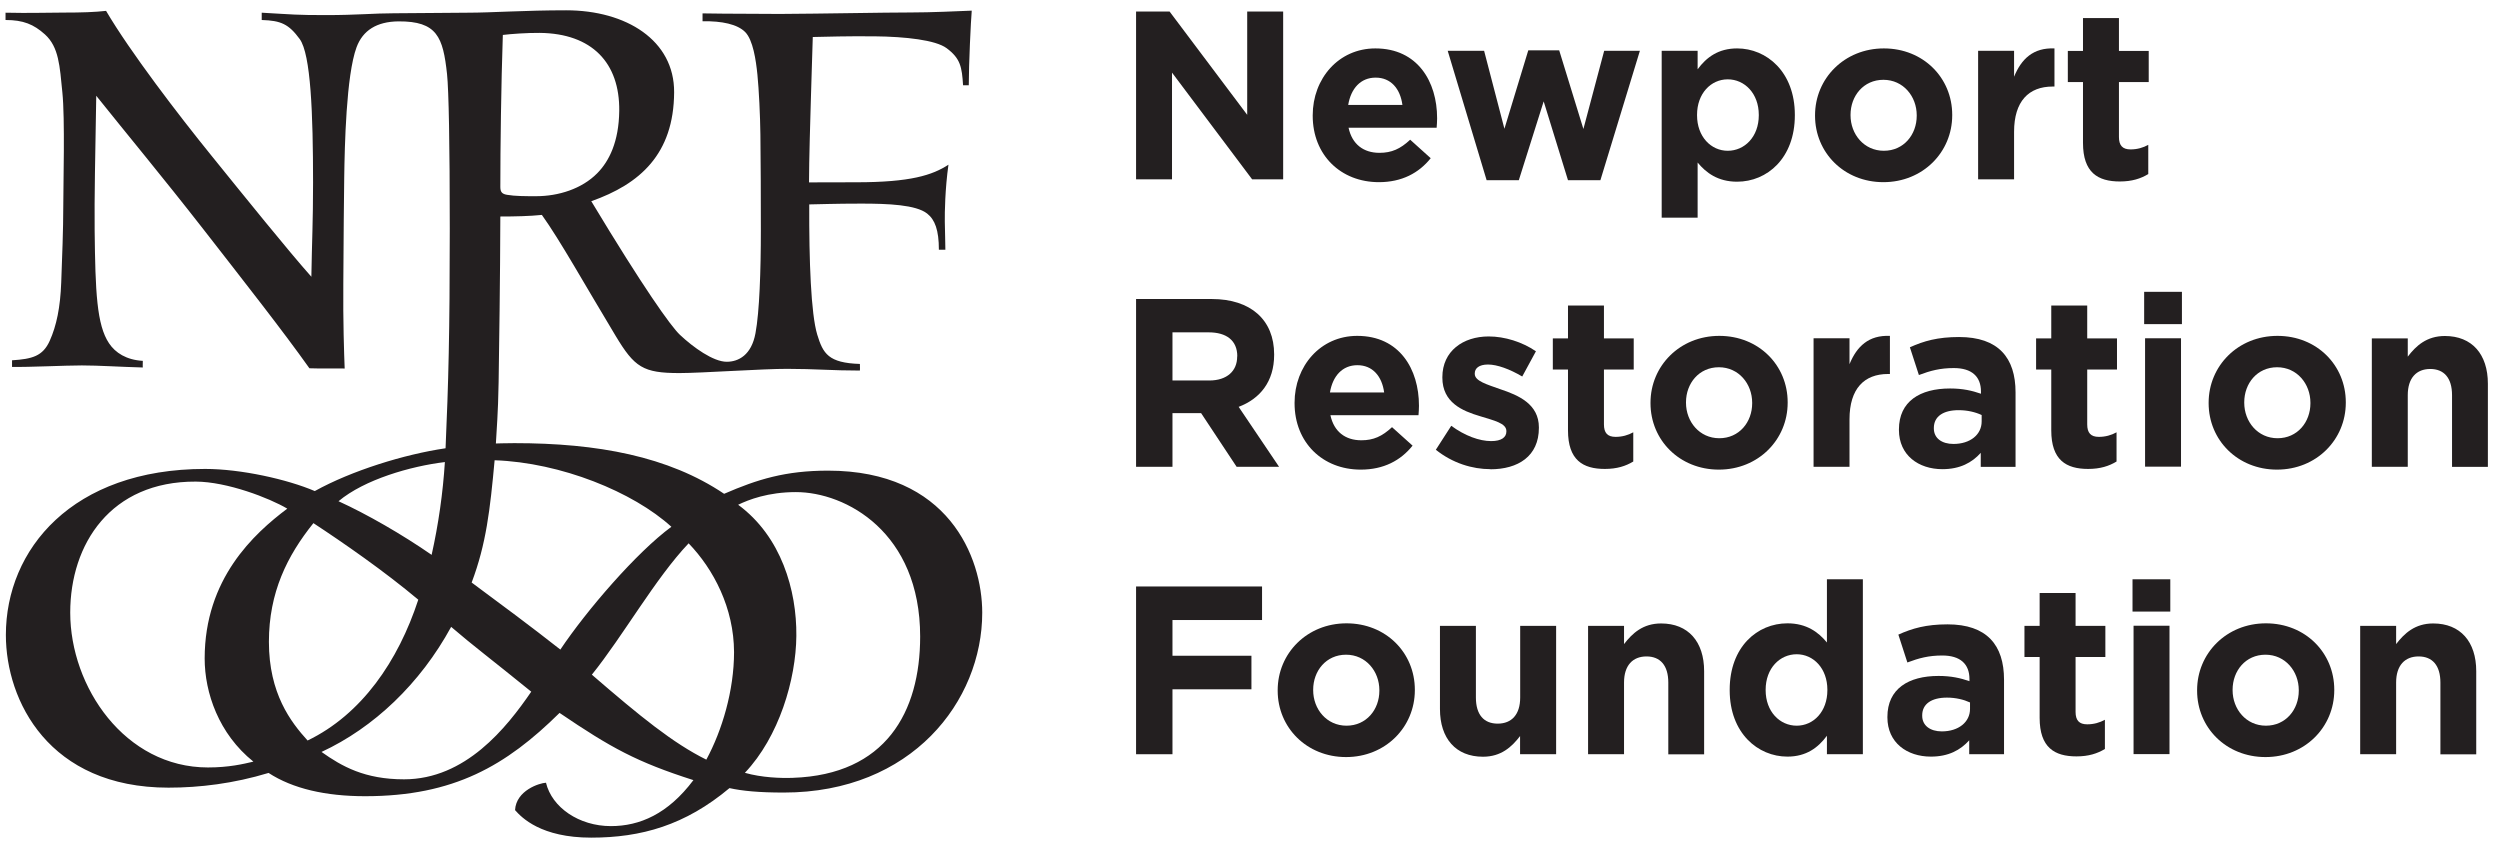 <svg width="178" height="60" viewBox="0 0 178 60" fill="none" xmlns="http://www.w3.org/2000/svg">
<g clip-path="url(#clip0_404_2164)">
<path d="M58.95 33.51C55.928 33.51 53.937 34.127 51.557 35.159C47.584 32.486 42.538 31.552 36.623 31.552C35.957 31.552 35.372 31.576 35.307 31.576C35.364 30.43 35.461 29.569 35.502 27.197C35.534 25.287 35.615 19.502 35.624 15.415C36.647 15.415 37.728 15.391 38.581 15.302C39.881 17.113 41.604 20.217 43.838 23.922C45.179 26.148 45.78 26.563 48.38 26.563C49.924 26.563 54.392 26.254 56.05 26.262C58.032 26.262 59.227 26.384 61.225 26.384C61.225 26.384 61.242 26.173 61.225 25.913C58.983 25.84 58.601 25.181 58.187 23.825C57.74 22.346 57.602 18.568 57.618 14.554C58.317 14.546 59.405 14.497 61.323 14.497C63.24 14.497 65.215 14.578 66.011 15.204C66.572 15.643 66.848 16.39 66.848 17.78C66.848 17.78 67.254 17.78 67.311 17.78C67.311 17.292 67.278 16.455 67.27 15.781C67.262 15.115 67.287 13.473 67.53 11.726C66.385 12.474 64.825 12.978 60.974 12.978C59.568 12.978 58.365 12.986 57.602 12.986C57.602 11.523 57.699 8.225 57.732 7.152C57.756 6.072 57.829 4.203 57.87 2.635C59.145 2.61 60.08 2.57 62.274 2.586C64.467 2.61 66.612 2.846 67.4 3.431C68.384 4.162 68.489 4.772 68.57 6.072H68.977C68.977 4.585 69.123 1.497 69.188 0.758C68.148 0.798 66.336 0.888 64.825 0.888C62.956 0.888 58.569 0.977 55.53 0.993C53.49 0.969 52.272 0.993 50.021 0.953V1.513C51.402 1.489 52.507 1.725 53.06 2.285C53.612 2.846 53.824 4.268 53.929 5.324C54.035 6.38 54.124 8.233 54.14 9.573C54.165 11.686 54.173 13.904 54.173 16.407C54.173 19.25 54.075 22.208 53.791 23.719C53.507 25.287 52.572 25.758 51.744 25.758C50.785 25.758 49.363 24.735 48.412 23.841C47.762 23.232 45.804 20.477 42.099 14.326C45.56 13.108 47.974 10.971 47.998 6.575C48.022 2.87 44.585 0.733 40.312 0.733C37.379 0.733 34.982 0.904 33.316 0.904C32.04 0.904 29.44 0.945 28.043 0.945C26.645 0.945 25.402 1.075 23.233 1.075C21.064 1.075 20.934 1.034 18.634 0.904V1.424C20.007 1.465 20.56 1.717 21.34 2.781C22.128 3.862 22.29 8.087 22.29 13.002C22.29 15.846 22.209 17.162 22.169 19.705C20.568 17.91 17.391 13.969 15.051 11.076C12.719 8.2 9.266 3.691 7.552 0.774C6.755 0.863 5.845 0.896 4.521 0.896C3.197 0.896 2.181 0.945 0.394 0.904V1.424C1.661 1.424 2.4 1.733 3.197 2.448C4.196 3.35 4.253 4.707 4.44 6.575C4.635 8.452 4.505 13.148 4.505 14.725C4.505 16.301 4.424 18.348 4.359 20.111C4.294 21.883 4.025 23.191 3.538 24.271C3.05 25.352 2.303 25.563 0.857 25.653V26.124C2.067 26.148 4.619 26.018 5.829 26.018C7.04 26.018 8.575 26.124 10.168 26.165C10.168 26.165 10.152 26.01 10.168 25.693C8.998 25.628 8.21 25.116 7.763 24.442C6.885 23.134 6.788 20.762 6.739 16.407C6.715 14.058 6.78 11.117 6.853 6.819C8.957 9.452 11.606 12.636 14.482 16.325C17.35 20.014 20.129 23.54 22.03 26.221C22.973 26.254 23.517 26.221 24.541 26.238C24.5 25.214 24.419 22.866 24.444 20.168C24.468 16.569 24.484 14.188 24.509 12.612C24.541 10.418 24.647 5.365 25.386 3.366C25.833 2.163 26.824 1.538 28.368 1.522C31.122 1.505 31.545 2.635 31.829 5.275C31.951 6.421 32.024 10.248 32.024 16.285C32.024 23.76 31.927 27.294 31.724 31.917C28.79 32.348 25.053 33.502 22.412 34.964C20.454 34.127 17.155 33.388 14.604 33.388C5.147 33.388 0.418 39.116 0.418 45.21C0.418 49.898 3.481 56.081 11.996 56.081C14.214 56.081 16.635 55.788 19.122 55.033C20.844 56.154 23.184 56.69 25.995 56.69C32.325 56.69 36.046 54.505 39.84 50.759C43.505 53.245 45.333 54.253 49.371 55.545C47.559 57.958 45.544 58.819 43.497 58.819C41.222 58.819 39.296 57.486 38.874 55.731C38.419 55.748 36.745 56.276 36.672 57.681C37.151 58.226 38.532 59.64 42.091 59.64C45.65 59.64 48.778 58.762 51.939 56.113C52.849 56.316 54.035 56.43 55.806 56.43C64.914 56.43 69.935 49.922 69.935 43.625C69.935 39.66 67.514 33.51 58.959 33.51M35.802 2.488C36.387 2.415 37.533 2.334 38.435 2.342C42.156 2.383 44.13 4.479 44.09 7.892C44.065 10.085 43.375 11.475 42.522 12.336C41.425 13.449 39.759 13.969 38.175 13.969C37.403 13.969 36.655 13.969 36.103 13.871C35.786 13.815 35.624 13.709 35.624 13.327C35.624 10.5 35.68 6.039 35.802 2.488ZM31.675 32.9C31.537 35.086 31.22 37.328 30.732 39.506C28.644 38.06 26.134 36.613 24.102 35.687C25.955 34.135 29.245 33.193 31.667 32.9M14.572 46.883C14.572 49.321 15.571 52.246 18.041 54.228C17.318 54.399 16.294 54.643 14.807 54.643C8.892 54.643 5 48.907 5 43.617C5 38.734 7.877 34.265 13.938 34.29C16.172 34.298 19.179 35.46 20.454 36.215C18.074 38.003 14.572 41.212 14.572 46.883ZM19.146 45.697C19.146 42.187 20.446 39.571 22.315 37.247C24.419 38.628 27.377 40.676 29.782 42.699C28.352 47.07 25.752 50.865 21.9 52.725C20.706 51.409 19.146 49.386 19.146 45.697ZM28.766 55.488C25.971 55.488 24.346 54.57 22.892 53.538C26.605 51.815 29.912 48.687 32.122 44.633C33.649 45.949 35.014 46.965 37.825 49.248C36.062 51.823 33.145 55.488 28.766 55.488ZM33.584 41.472C34.616 38.734 34.892 36.313 35.217 32.77C39.938 32.933 45.081 35.029 47.803 37.507C45.333 39.319 41.774 43.447 39.897 46.25C37.907 44.681 35.542 42.926 33.576 41.472M50.297 54.09C47.917 52.912 45.585 51.011 42.14 48.037C44.366 45.275 46.665 41.172 49.03 38.685C50.817 40.538 52.255 43.3 52.264 46.428C52.264 49.158 51.419 52.002 50.289 54.09M56.456 55.382C55.595 55.415 54.238 55.366 53.035 55.025C55.465 52.465 56.675 48.378 56.7 45.275C56.732 42.025 55.627 38.198 52.556 35.939C53.295 35.581 54.685 35.037 56.667 35.037C60.226 35.037 65.515 37.897 65.515 45.323C65.515 50.702 63.062 55.155 56.448 55.382" fill="#231F20"/>
<path d="M88.801 0.823V8.176L83.276 0.823H80.888V12.767H83.447V5.17L89.151 12.767H91.361V0.823H88.801Z" fill="#231F20"/>
<path d="M102.297 9.094H96.017C96.269 10.272 97.081 10.882 98.219 10.882C99.08 10.882 99.705 10.605 100.404 9.947L101.867 11.264C101.022 12.32 99.811 12.97 98.178 12.97C95.464 12.97 93.465 11.044 93.465 8.241V8.209C93.465 5.6 95.302 3.447 97.926 3.447C100.94 3.447 102.322 5.82 102.322 8.412V8.444C102.322 8.696 102.305 8.85 102.289 9.094M97.942 5.527C96.878 5.527 96.187 6.299 95.992 7.469H99.852C99.697 6.307 99.023 5.527 97.95 5.527" fill="#231F20"/>
<path d="M113.948 12.832H111.641L109.91 7.218L108.139 12.832H105.848L103.077 3.618H105.669L107.115 9.168L108.813 3.586H111.015L112.738 9.184L114.217 3.618H116.76L113.948 12.832Z" fill="#231F20"/>
<path d="M123.682 12.937C122.317 12.937 121.472 12.303 120.871 11.572V15.497H118.312V3.618H120.871V4.934C121.497 4.081 122.35 3.447 123.682 3.447C125.787 3.447 127.793 5.121 127.793 8.176V8.209C127.793 11.264 125.819 12.937 123.682 12.937ZM125.226 8.176C125.226 6.657 124.218 5.649 123.016 5.649C121.813 5.649 120.83 6.657 120.83 8.176V8.209C120.83 9.728 121.822 10.735 123.016 10.735C124.21 10.735 125.226 9.744 125.226 8.209V8.176Z" fill="#231F20"/>
<path d="M134.098 12.97C131.303 12.97 129.231 10.873 129.231 8.241V8.209C129.231 5.584 131.32 3.447 134.131 3.447C136.942 3.447 138.998 5.544 138.998 8.176V8.209C138.998 10.833 136.91 12.97 134.098 12.97ZM136.471 8.209C136.471 6.86 135.512 5.682 134.098 5.682C132.685 5.682 131.758 6.827 131.758 8.176V8.209C131.758 9.557 132.717 10.735 134.131 10.735C135.545 10.735 136.471 9.59 136.471 8.241V8.209Z" fill="#231F20"/>
<path d="M146.148 6.162C144.45 6.162 143.402 7.202 143.402 9.387V12.767H140.842V3.619H143.402V5.463C143.922 4.195 144.767 3.383 146.278 3.448V6.162H146.148Z" fill="#231F20"/>
<path d="M150.934 12.921C149.365 12.921 148.309 12.287 148.309 10.175V5.844H147.229V3.626H148.309V1.286H150.869V3.626H152.989V5.844H150.869V9.752C150.869 10.354 151.12 10.638 151.697 10.638C152.169 10.638 152.591 10.516 152.957 10.313V12.393C152.42 12.718 151.795 12.921 150.934 12.921Z" fill="#231F20"/>
<path d="M88.046 33.234L85.519 29.415H83.48V33.234H80.888V21.29H86.275C89.053 21.29 90.719 22.777 90.719 25.231V25.263C90.719 27.189 89.695 28.399 88.192 28.968L91.068 33.234H88.038H88.046ZM88.095 25.369C88.095 24.239 87.323 23.663 86.055 23.663H83.48V27.091H86.104C87.363 27.091 88.086 26.409 88.086 25.401V25.369H88.095Z" fill="#231F20"/>
<path d="M101.005 29.561H94.725C94.977 30.739 95.789 31.348 96.927 31.348C97.788 31.348 98.405 31.072 99.112 30.414L100.575 31.73C99.73 32.787 98.519 33.437 96.886 33.437C94.172 33.437 92.173 31.511 92.173 28.708V28.675C92.173 26.067 94.01 23.914 96.634 23.914C99.648 23.914 101.03 26.287 101.03 28.878V28.911C101.03 29.163 101.013 29.317 100.997 29.561M96.642 26.002C95.578 26.002 94.887 26.774 94.692 27.944H98.552C98.397 26.782 97.723 26.002 96.65 26.002" fill="#231F20"/>
<path d="M106.108 33.404C104.841 33.404 103.427 32.982 102.232 32.023L103.329 30.317C104.304 31.032 105.336 31.406 106.173 31.406C106.912 31.406 107.254 31.13 107.254 30.723V30.691C107.254 30.13 106.376 29.943 105.385 29.634C104.117 29.261 102.696 28.66 102.696 26.888V26.856C102.696 24.995 104.174 23.955 105.994 23.955C107.14 23.955 108.383 24.345 109.358 25.011L108.383 26.807C107.489 26.279 106.596 25.954 105.946 25.954C105.296 25.954 105.003 26.23 105.003 26.588V26.62C105.003 27.132 105.864 27.368 106.839 27.717C108.099 28.14 109.569 28.757 109.569 30.431V30.463C109.569 32.495 108.074 33.413 106.116 33.413" fill="#231F20"/>
<path d="M114.266 33.388C112.697 33.388 111.641 32.754 111.641 30.642V26.311H110.561V24.093H111.641V21.753H114.201V24.093H116.321V26.311H114.201V30.219C114.201 30.82 114.452 31.105 115.029 31.105C115.501 31.105 115.923 30.983 116.289 30.78V32.86C115.752 33.185 115.127 33.388 114.266 33.388Z" fill="#231F20"/>
<path d="M122.383 33.437C119.588 33.437 117.516 31.34 117.516 28.708V28.675C117.516 26.051 119.604 23.914 122.415 23.914C125.226 23.914 127.282 26.01 127.282 28.643V28.675C127.282 31.3 125.194 33.437 122.383 33.437ZM124.755 28.675C124.755 27.327 123.796 26.148 122.383 26.148C120.969 26.148 120.043 27.294 120.043 28.643V28.675C120.043 30.024 121.001 31.202 122.415 31.202C123.829 31.202 124.755 30.057 124.755 28.716V28.683V28.675Z" fill="#231F20"/>
<path d="M134.432 26.628C132.733 26.628 131.685 27.669 131.685 29.854V33.234H129.126V24.085H131.685V25.93C132.205 24.662 133.05 23.85 134.562 23.915V26.628H134.432Z" fill="#231F20"/>
<path d="M141.029 33.234V32.243C140.404 32.942 139.55 33.405 138.299 33.405C136.601 33.405 135.204 32.414 135.204 30.61V30.577C135.204 28.579 136.699 27.66 138.844 27.66C139.754 27.66 140.412 27.815 141.045 28.034V27.88C141.045 26.807 140.387 26.206 139.112 26.206C138.137 26.206 137.446 26.393 136.625 26.702L135.984 24.727C136.975 24.28 137.958 23.996 139.485 23.996C142.28 23.996 143.507 25.467 143.507 27.937V33.242H141.029V33.234ZM141.086 29.546C140.647 29.342 140.079 29.204 139.453 29.204C138.356 29.204 137.69 29.651 137.69 30.472V30.504C137.69 31.203 138.259 31.609 139.087 31.609C140.282 31.609 141.094 30.943 141.094 30.009V29.546H141.086Z" fill="#231F20"/>
<path d="M148.675 33.388C147.107 33.388 146.05 32.754 146.05 30.642V26.311H144.97V24.093H146.05V21.753H148.61V24.093H150.73V26.311H148.61V30.219C148.61 30.82 148.862 31.105 149.438 31.105C149.91 31.105 150.332 30.983 150.698 30.78V32.86C150.162 33.185 149.536 33.388 148.675 33.388Z" fill="#231F20"/>
<path d="M152.664 20.778H155.353V23.078H152.664V20.778ZM152.729 24.085H155.288V33.226H152.729V24.085Z" fill="#231F20"/>
<path d="M162.122 33.437C159.327 33.437 157.255 31.34 157.255 28.708V28.675C157.255 26.051 159.343 23.914 162.154 23.914C164.966 23.914 167.021 26.01 167.021 28.643V28.675C167.021 31.3 164.933 33.437 162.122 33.437ZM164.502 28.675C164.502 27.327 163.544 26.148 162.13 26.148C160.716 26.148 159.79 27.294 159.79 28.643V28.675C159.79 30.024 160.749 31.202 162.162 31.202C163.576 31.202 164.502 30.057 164.502 28.716V28.683V28.675Z" fill="#231F20"/>
<path d="M174.585 33.234V28.132C174.585 26.905 174.009 26.271 173.034 26.271C172.059 26.271 171.433 26.905 171.433 28.132V33.234H168.874V24.093H171.433V25.393C172.018 24.622 172.782 23.923 174.074 23.923C176.007 23.923 177.137 25.223 177.137 27.319V33.242H174.577L174.585 33.234Z" fill="#231F20"/>
<path d="M83.48 44.146V46.689H89.102V49.078H83.48V53.701H80.888V41.757H89.858V44.146H83.48Z" fill="#231F20"/>
<path d="M95.838 53.903C93.043 53.903 90.971 51.807 90.971 49.175V49.142C90.971 46.518 93.059 44.381 95.871 44.381C98.682 44.381 100.737 46.477 100.737 49.11V49.142C100.737 51.767 98.649 53.903 95.838 53.903ZM98.211 49.142C98.211 47.793 97.252 46.615 95.838 46.615C94.424 46.615 93.498 47.761 93.498 49.11V49.142C93.498 50.491 94.457 51.669 95.871 51.669C97.284 51.669 98.211 50.523 98.211 49.183V49.15V49.142Z" fill="#231F20"/>
<path d="M108.229 53.7V52.408C107.636 53.18 106.88 53.879 105.588 53.879C103.654 53.879 102.525 52.579 102.525 50.483V44.56H105.084V49.662C105.084 50.889 105.653 51.523 106.636 51.523C107.619 51.523 108.237 50.889 108.237 49.662V44.56H110.796V53.7H108.237H108.229Z" fill="#231F20"/>
<path d="M118.783 53.701V48.598C118.783 47.371 118.206 46.738 117.231 46.738C116.256 46.738 115.631 47.371 115.631 48.598V53.701H113.071V44.56H115.631V45.86C116.224 45.088 116.979 44.39 118.271 44.39C120.205 44.39 121.334 45.69 121.334 47.786V53.709H118.775L118.783 53.701Z" fill="#231F20"/>
<path d="M130.077 53.701V52.385C129.451 53.238 128.598 53.871 127.266 53.871C125.161 53.871 123.154 52.198 123.154 49.143V49.11C123.154 46.055 125.121 44.381 127.266 44.381C128.631 44.381 129.476 45.015 130.077 45.746V41.245H132.636V53.701H130.077ZM130.109 49.11C130.109 47.591 129.118 46.583 127.924 46.583C126.729 46.583 125.714 47.575 125.714 49.11V49.143C125.714 50.662 126.721 51.669 127.924 51.669C129.126 51.669 130.109 50.662 130.109 49.143V49.11Z" fill="#231F20"/>
<path d="M140.208 53.7V52.709C139.583 53.408 138.73 53.871 137.478 53.871C135.78 53.871 134.383 52.88 134.383 51.076V51.044C134.383 49.045 135.878 48.127 138.023 48.127C138.933 48.127 139.591 48.281 140.225 48.5V48.346C140.225 47.273 139.567 46.672 138.291 46.672C137.316 46.672 136.625 46.859 135.805 47.168L135.163 45.185C136.154 44.739 137.137 44.454 138.665 44.454C141.46 44.454 142.687 45.925 142.687 48.395V53.7H140.208ZM140.257 50.012C139.818 49.809 139.25 49.67 138.624 49.67C137.527 49.67 136.861 50.117 136.861 50.93V50.962C136.861 51.661 137.43 52.075 138.258 52.075C139.453 52.075 140.265 51.409 140.265 50.475V50.012H140.257Z" fill="#231F20"/>
<path d="M147.846 53.855C146.278 53.855 145.222 53.221 145.222 51.108V46.778H144.141V44.56H145.222V42.22H147.781V44.56H149.902V46.778H147.781V50.686C147.781 51.287 148.033 51.572 148.61 51.572C149.081 51.572 149.504 51.45 149.869 51.247V53.327C149.333 53.652 148.707 53.855 147.846 53.855Z" fill="#231F20"/>
<path d="M151.835 41.245H154.525V43.544H151.835V41.245ZM151.909 44.552H154.468V53.693H151.909V44.552Z" fill="#231F20"/>
<path d="M161.301 53.903C158.506 53.903 156.434 51.807 156.434 49.175V49.142C156.434 46.518 158.522 44.381 161.333 44.381C164.145 44.381 166.2 46.477 166.2 49.11V49.142C166.2 51.767 164.112 53.903 161.301 53.903ZM163.673 49.142C163.673 47.793 162.715 46.615 161.301 46.615C159.887 46.615 158.961 47.761 158.961 49.11V49.142C158.961 50.491 159.92 51.669 161.333 51.669C162.747 51.669 163.673 50.523 163.673 49.183V49.15V49.142Z" fill="#231F20"/>
<path d="M173.757 53.701V48.598C173.757 47.371 173.18 46.738 172.205 46.738C171.23 46.738 170.604 47.371 170.604 48.598V53.701H168.045V44.56H170.604V45.86C171.197 45.088 171.953 44.39 173.245 44.39C175.179 44.39 176.308 45.69 176.308 47.786V53.709H173.749L173.757 53.701Z" fill="#231F20"/>
</g>
<defs>
<clipPath id="clip0_404_2164">
<rect width="176.743" height="58.882" fill="white" transform="translate(0.394 0.75)"/>
</clipPath>
</defs>
</svg>
